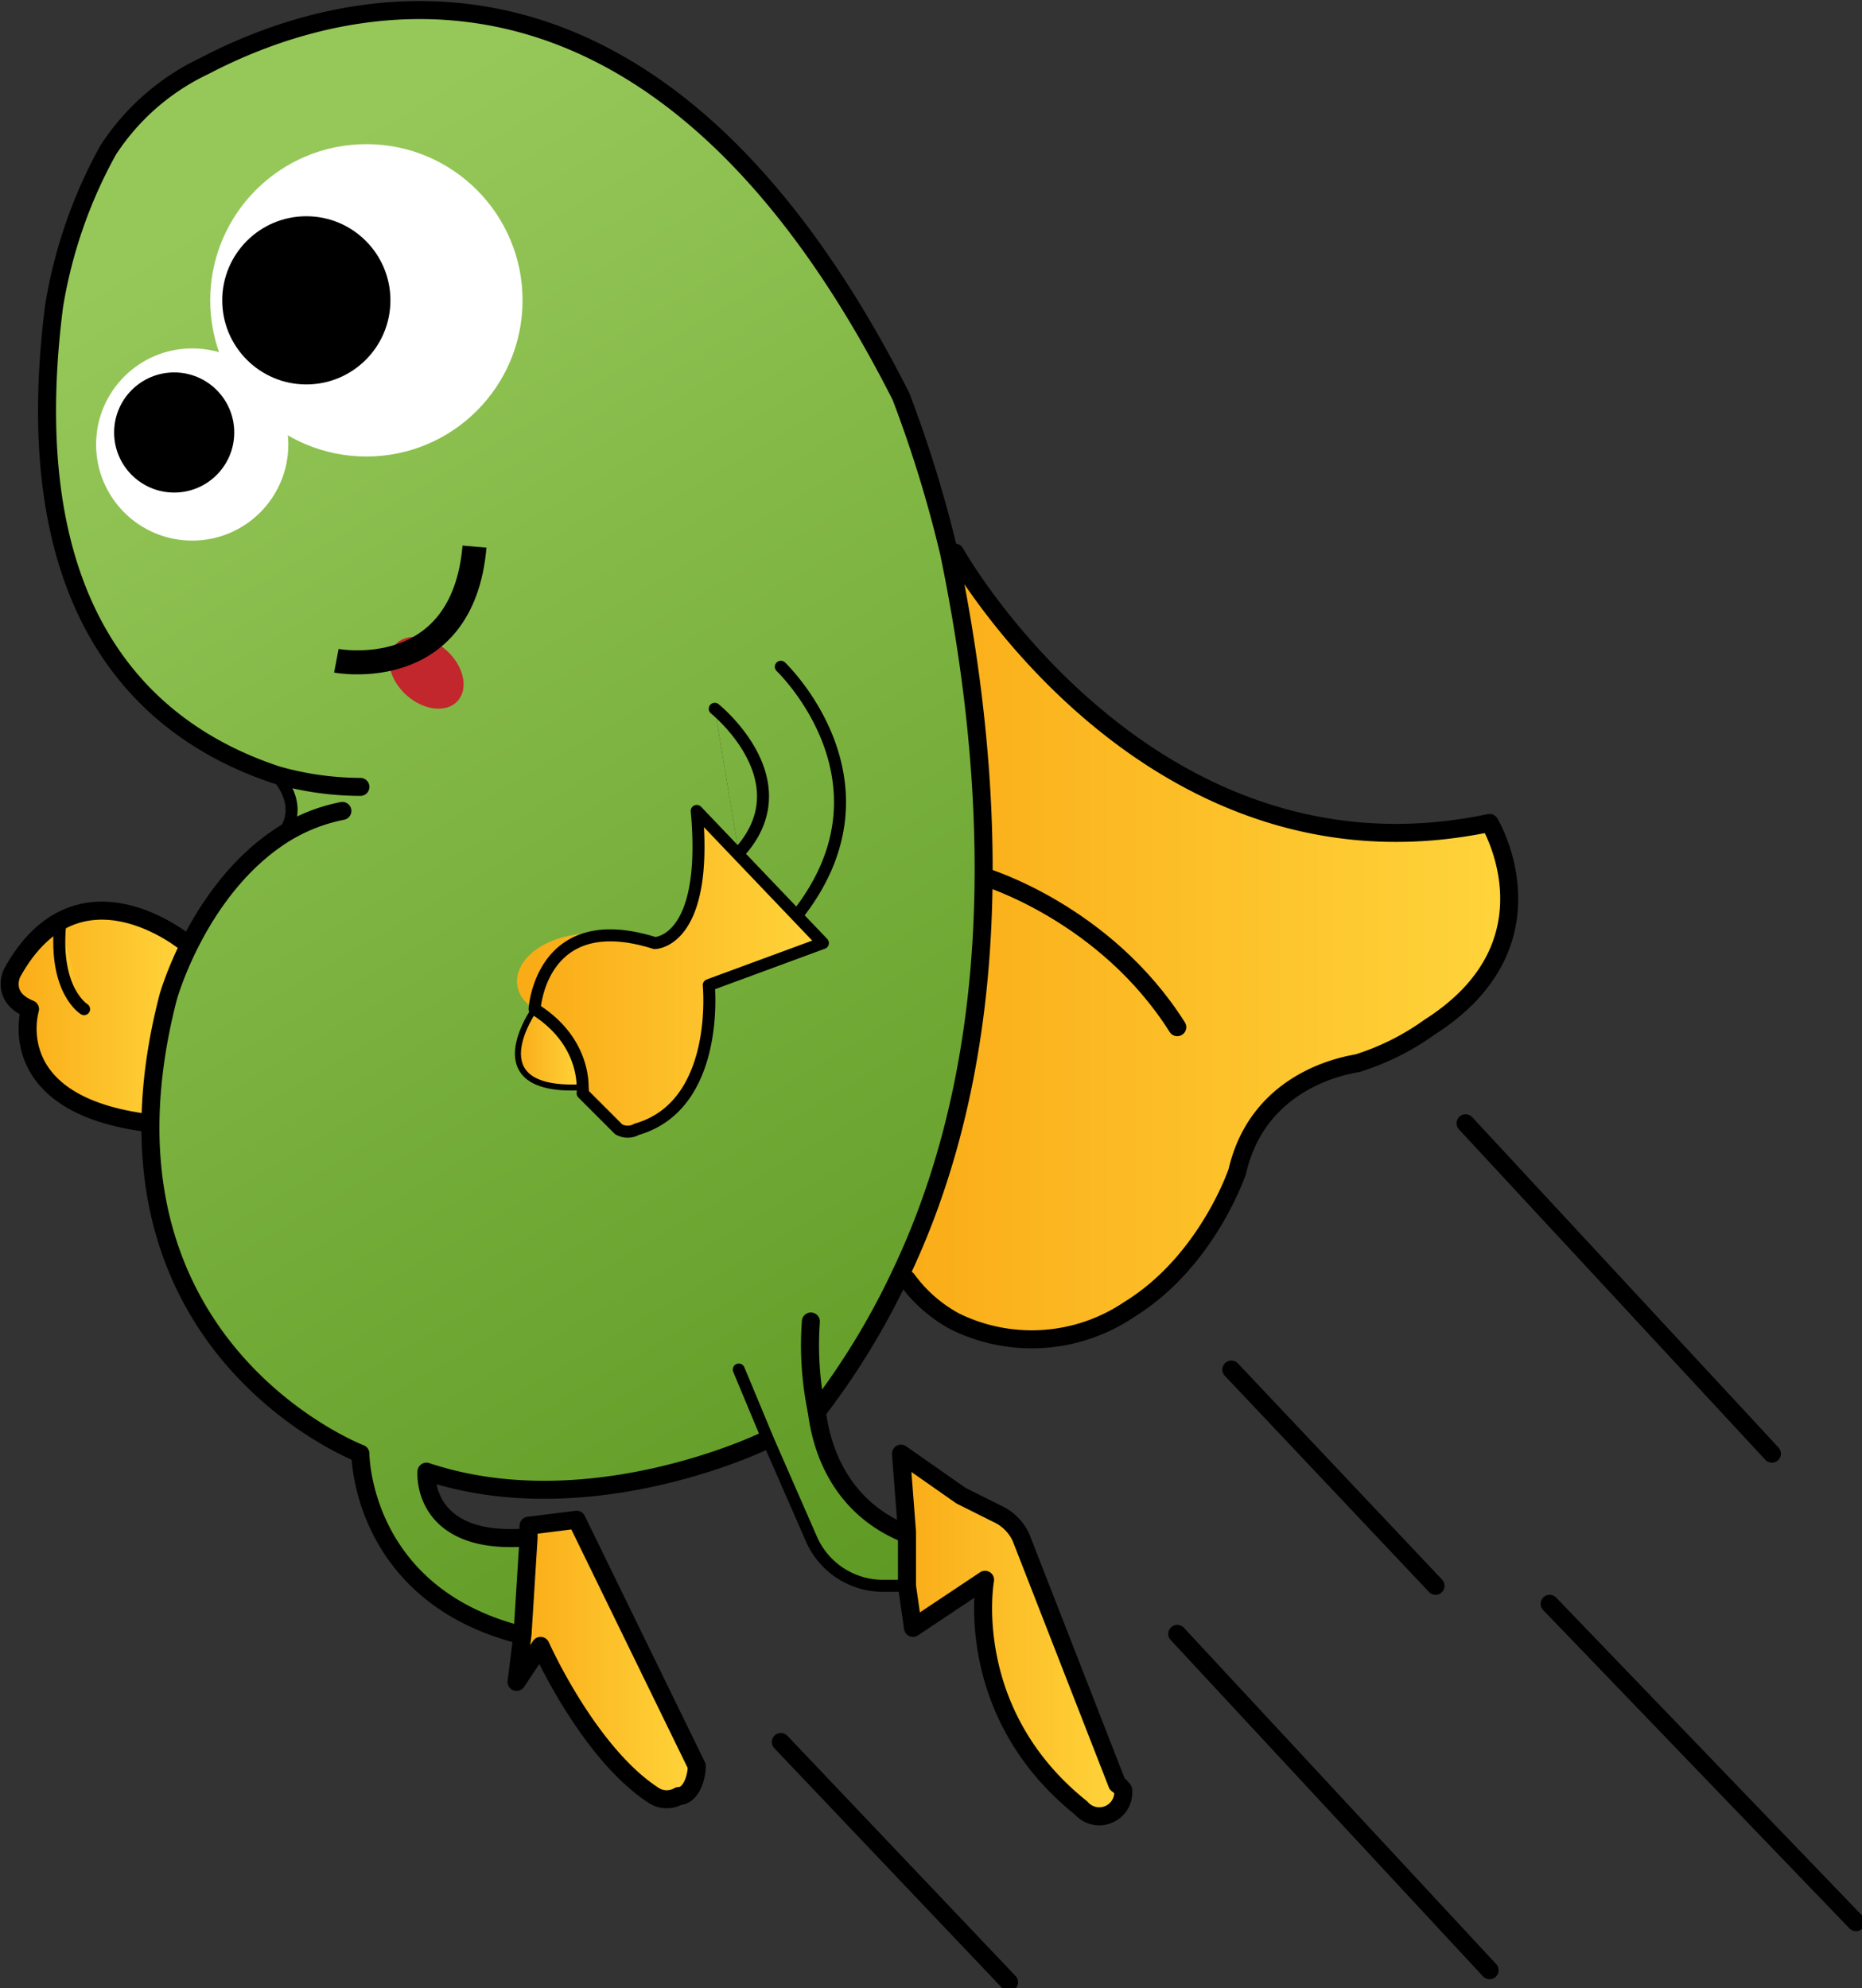<svg xmlns="http://www.w3.org/2000/svg" xmlns:xlink="http://www.w3.org/1999/xlink" viewBox="0 0 310 331"><rect x="0" y="0" width="310" height="331" fill="#333333" stroke="none"/><defs><linearGradient id="a" x1="2" x2="31" y1="169" y2="169" gradientUnits="userSpaceOnUse"><stop offset="0" stop-color="#faac17"/><stop offset="1" stop-color="#ffd43b"/></linearGradient><linearGradient id="c" x1="150" x2="251" y1="157" y2="157" xlink:href="#a"/><linearGradient id="d" x1="150" x2="187" y1="272" y2="272" xlink:href="#a"/><linearGradient id="b" x1="30" x2="185" y1="38" y2="299" gradientUnits="userSpaceOnUse"><stop offset="0" stop-color="#96c859"/><stop offset="1" stop-color="#54911a"/><stop offset="1" stop-color="#357303"/></linearGradient><linearGradient id="e" x1="89" x2="137" y1="162" y2="162" xlink:href="#a"/><linearGradient id="f" x1="58" x2="213" y1="22" y2="282" xlink:href="#b"/><linearGradient id="g" x1="86" x2="116" y1="276" y2="276" xlink:href="#a"/><linearGradient id="h" x1="86" x2="97" y1="175" y2="175" xlink:href="#a"/><linearGradient id="i" x1="244" x2="295" y1="214" y2="214" xlink:href="#a"/><linearGradient id="j" x1="205" x2="239" y1="246" y2="246" xlink:href="#a"/><linearGradient id="k" x1="258" x2="309" y1="293" y2="293" xlink:href="#a"/><linearGradient id="l" x1="196" x2="248" y1="300" y2="300" xlink:href="#a"/><linearGradient id="m" x1="130" x2="168" y1="310" y2="310" xlink:href="#a"/><linearGradient id="n" x1="9" x2="15" y1="161" y2="161" gradientTransform="rotate(-175 12 161)" xlink:href="#a"/></defs><path fill="url(#a)" stroke="#000" stroke-linecap="round" stroke-linejoin="round" stroke-width="3" d="M31 157s-18-15-29 5c0 0-2 4 3 6 0 0-5 16 20 19"/><path fill="url(#c)" d="M248 137s12 20-10 34a42 42 0 0 1-12 6c-6 1-17 5-20 18 0 0-5 15-18 23a29 29 0 0 1-29 2 24 24 0 0 1-8-7l-1-1c20-42 14-91 8-120h1s32 57 89 45z"/><path fill="url(#d)" d="M186 297a4 4 0 0 1 1 1 4 4 0 0 1-7 3c-20-16-16-38-16-38l-12 8-1-7v-9l-1-13 10 7 6 2a8 8 0 0 1 4 5z"/><path fill="url(#b)" d="M128 240h-1s-29 14-56 5c0 0-1 12 16 11h1l-1 16h-1c-26-7-26-30-26-30s-47-18-32-76c0 0 5-18 19-27 4-5-1-10-1-10-18-6-44-23-37-78a80 80 0 0 1 9-26 39 39 0 0 1 16-14c21-11 74-28 116 55a207 207 0 0 1 8 26c6 29 12 78-8 120a124 124 0 0 1-14 23c1 8 5 16 14 20h1v9h-4a13 13 0 0 1-12-8zm9-83l-21-22c2 22-7 22-7 22-19-6-20 11-20 11s-10 14 8 13a4 4 0 0 1 0 1l6 6a3 3 0 0 0 3 0c14-4 12-24 12-24zm-14-15c11-12-4-24-4-24z"/><path fill="url(#e)" d="M97 181c0-1 0-8-8-13s1-17 20-11c0 0 9 0 7-22l21 22-19 7s2 20-12 24a3 3 0 0 1-3 0l-6-6a4 4 0 0 0 0-1z"/><path fill="url(#f)" d="M119 118s15 12 4 24z"/><path fill="url(#g)" d="M116 294c0 2-1 5-3 5a4 4 0 0 1-4 0c-11-7-19-25-19-25l-4 6 1-8 1-16v-2l8-1z"/><path fill="url(#h)" d="M89 168c8 5 8 12 8 13-18 1-8-13-8-13z"/><path fill="none" stroke="#000" stroke-linecap="round" stroke-linejoin="round" stroke-width="2" d="M119 118s15 12 4 24m7-31s20 19 3 41m-44 16s1-17 20-11c0 0 9 0 7-22l21 22-19 7s2 20-12 24a3 3 0 0 1-3 0l-6-6a4 4 0 0 0 0-1c0-1 0-8-8-13z"/><path fill="none" stroke="#000" stroke-linecap="round" stroke-linejoin="round" d="M89 168s-10 14 8 13"/><path fill="none" stroke="#000" stroke-linecap="round" stroke-linejoin="round" stroke-width="3" d="M135 220a54 54 0 0 0 1 15c1 8 5 16 14 20"/><path fill="none" stroke="#000" stroke-linecap="round" stroke-linejoin="round" stroke-width="2" d="M123 228l5 12 7 16a13 13 0 0 0 12 8h3"/><path fill="none" stroke="#000" stroke-linecap="round" stroke-linejoin="round" stroke-width="3" d="M151 264l1 7 12-8s-4 22 16 38a4 4 0 0 0 7-3 4 4 0 0 0-1-1l-16-41a8 8 0 0 0-4-4l-6-3-10-7 1 13zm-65 8c-26-7-26-30-26-30s-47-18-32-76c0 0 5-18 19-27a29 29 0 0 1 10-4m30 137l-1 8 4-6s8 18 19 25a4 4 0 0 0 4 0c2 0 3-3 3-5l-20-41-8 1v2z"/><path fill="none" stroke="#000" stroke-linecap="round" stroke-linejoin="round" stroke-width="3" d="M127 240s-29 14-56 5c0 0-1 12 16 11M60 131a51 51 0 0 1-14-2c-18-6-44-23-37-78a80 80 0 0 1 9-26 39 39 0 0 1 16-14c21-11 74-28 116 55a207 207 0 0 1 8 26c6 29 12 78-8 120a124 124 0 0 1-14 23"/><path fill="none" stroke="#000" stroke-linecap="round" stroke-linejoin="round" stroke-width="2" d="M46 129s5 5 1 10"/><path fill="none" stroke="#000" stroke-linecap="round" stroke-linejoin="round" stroke-width="3" d="M159 92s32 57 89 45c0 0 12 20-10 34a42 42 0 0 1-12 6c-6 1-17 5-20 18 0 0-5 15-18 23a29 29 0 0 1-29 2 24 24 0 0 1-8-7"/><circle cx="61" cy="50" r="26" fill="#fff"/><circle cx="32" cy="74" r="16" fill="#fff"/><circle cx="51" cy="50" r="14"/><circle cx="29" cy="72" r="10"/><path fill="none" stroke="#000" stroke-linecap="round" stroke-linejoin="round" stroke-width="3" d="M164 146s20 6 32 25"/><path fill="url(#i)" stroke="#000" stroke-linecap="round" stroke-linejoin="round" stroke-width="3" d="M244 187l51 55"/><path fill="url(#j)" stroke="#000" stroke-linecap="round" stroke-linejoin="round" stroke-width="3" d="M205 228l34 36"/><path fill="url(#k)" stroke="#000" stroke-linecap="round" stroke-linejoin="round" stroke-width="3" d="M258 267l51 53"/><path fill="url(#l)" stroke="#000" stroke-linecap="round" stroke-linejoin="round" stroke-width="3" d="M196 272l52 56"/><path fill="url(#m)" stroke="#000" stroke-linecap="round" stroke-linejoin="round" stroke-width="3" d="M130 290l38 40"/><path fill="url(#n)" stroke="#000" stroke-linecap="round" stroke-linejoin="round" stroke-width="2" d="M14 168s-5-3-4-14"/><ellipse cx="71" cy="112" fill="#c1272d" rx="5" ry="7" transform="rotate(-48 71 112)"/><path fill="none" stroke="#000" stroke-miterlimit="10" stroke-width="4" d="M56 110s21 4 23-19"/></svg>